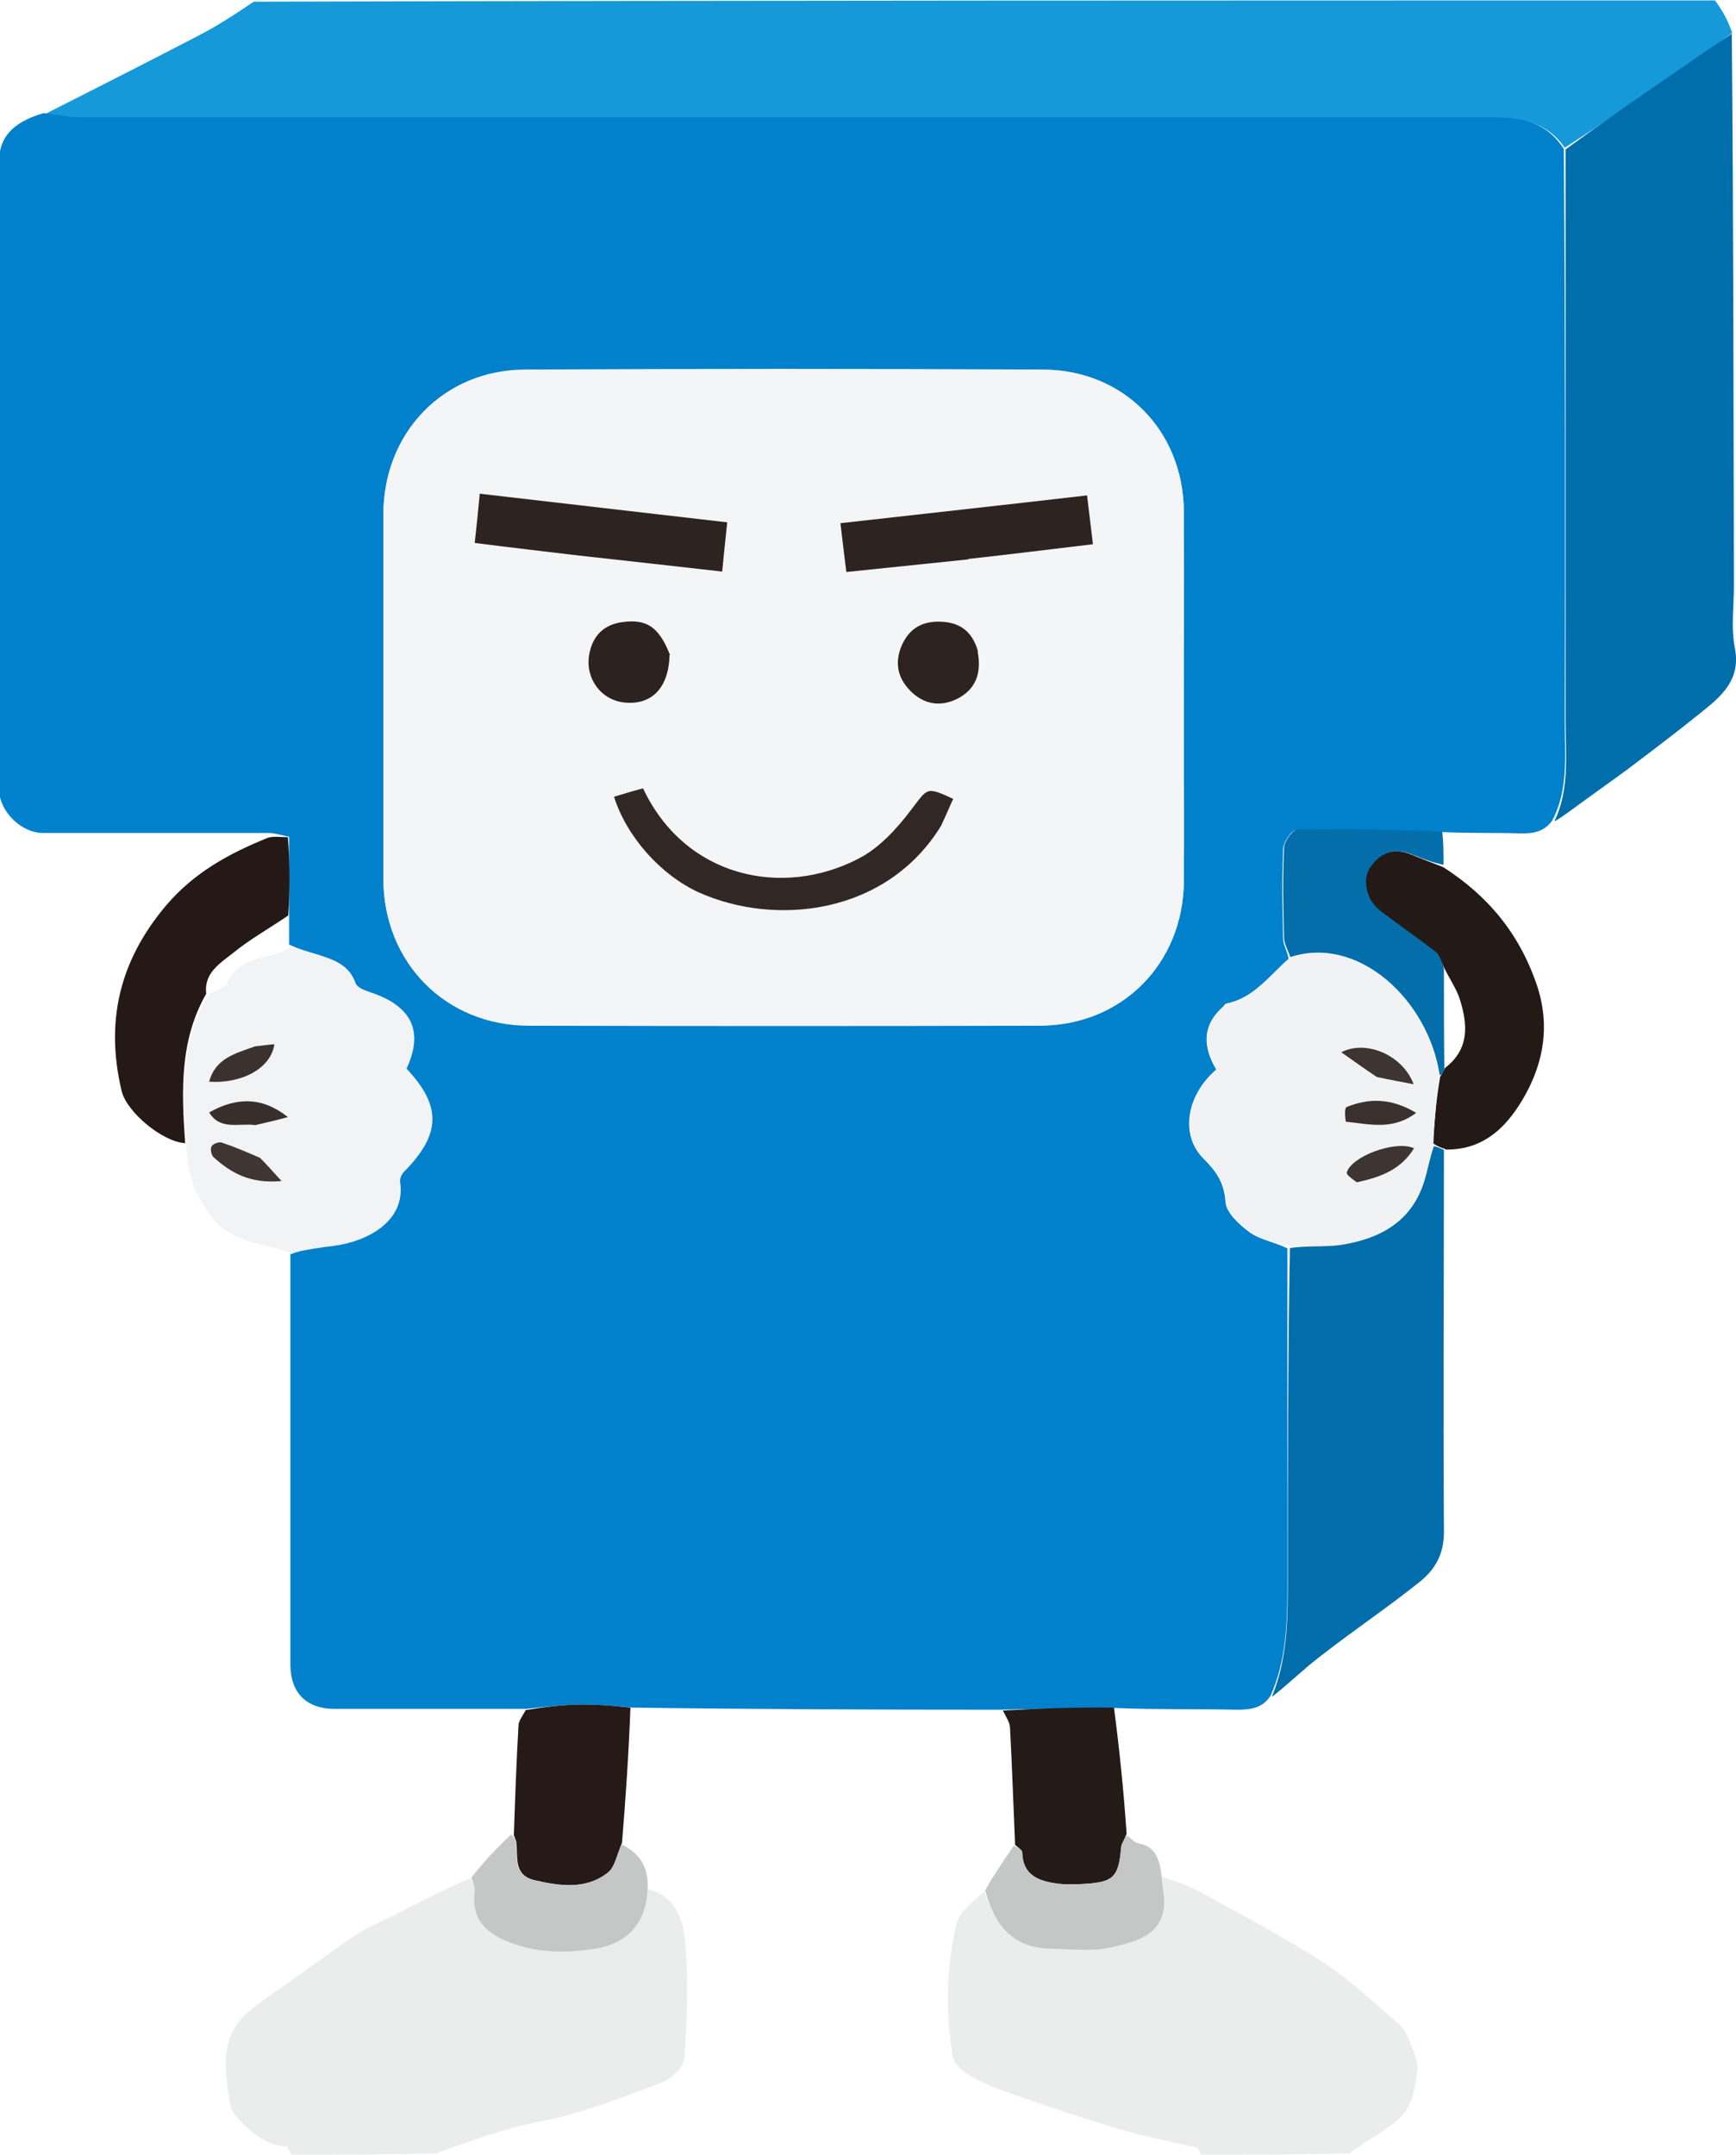 <?xml version="1.0" encoding="UTF-8"?>
<svg id="Layer_1" data-name="Layer 1" xmlns="http://www.w3.org/2000/svg" version="1.1" viewBox="0 0 412.5 512">
  <defs>
    <style>
      .cls-1 {
        fill: #3e3532;
      }

      .cls-1, .cls-2, .cls-3, .cls-4, .cls-5, .cls-6, .cls-7, .cls-8, .cls-9, .cls-10, .cls-11, .cls-12, .cls-13, .cls-14, .cls-15, .cls-16, .cls-17, .cls-18, .cls-19, .cls-20, .cls-21, .cls-22 {
        stroke-width: 0px;
      }

      .cls-2 {
        fill: #c5c6c6;
      }

      .cls-3 {
        fill: #382e2b;
      }

      .cls-4 {
        fill: #f4f5f6;
      }

      .cls-5 {
        fill: #3a302d;
      }

      .cls-6 {
        fill: #312724;
      }

      .cls-7 {
        fill: #1599d8;
      }

      .cls-8 {
        fill: #231917;
      }

      .cls-9 {
        fill: #006eab;
      }

      .cls-10 {
        fill: #f1f3f4;
      }

      .cls-11 {
        fill: #251a18;
      }

      .cls-12 {
        fill: #ebecec;
      }

      .cls-13 {
        fill: #2d2320;
      }

      .cls-14 {
        fill: #241916;
      }

      .cls-15 {
        fill: #f0f2f4;
      }

      .cls-16 {
        fill: #046eaa;
      }

      .cls-17 {
        fill: #016eab;
      }

      .cls-18 {
        fill: #3b312f;
      }

      .cls-19 {
        fill: #241a17;
      }

      .cls-20 {
        fill: #2c221f;
      }

      .cls-21 {
        fill: #3f3633;
      }

      .cls-22 {
        fill: #0180cc;
      }
    </style>
  </defs>
  <path class="cls-7" d="M10.9,27c12-6.1,24.1-12.2,36-18.4,4.7-2.4,9.1-5.3,13.4-8.2,115.4-.3,231.1-.3,347.2-.3,1.8,2.4,3.1,4.8,4.1,7.7-4.6,3.4-8.7,6.3-12.9,9.2-8.8,6.1-17.7,12.2-26.9,18.1-4.3-6.2-10.1-7-16.8-7-111.8.1-223.5,0-335.3,0-3,0-5.9-.6-8.9-1Z"/>
  <path class="cls-12" d="M285.5,512c-.6-.6-.7-1.6-1-1.7-6.1-1.5-12.3-2.6-18.3-4.4-9.2-2.7-18.3-5.8-27.4-9-3.3-1.1-6.5-2.6-9.5-4.5-1.4-.9-2.8-2.7-3-4.3-1.6-10.4-1.5-20.9,1-31.1.7-2.9,4-5.2,6.6-7.7,2.5,8.5,7.3,13.6,16.4,13.7,4.8,0,9.7.7,14.2-.4,5-1.3,11.2-2.5,12.2-9.4.3-2.4-.4-4.9-.6-7.4,3,1.2,6.1,2.1,8.9,3.6,9.9,5.5,20,10.7,29.5,16.9,6.4,4.1,11.9,9.5,17.7,14.4,1.2,1,2.1,2.6,2.7,4.1.9,2.4,2.2,5,1.9,7.3-.5,3.7-1.3,8.1-3.6,10.5-3.5,3.6-8.4,5.8-12.5,9-11.4.3-23.1.3-35.2.3Z"/>
  <path class="cls-12" d="M154,448.9c5.9,1.2,8.1,6.7,8.6,10.9,1.1,9.7.7,19.6,0,29.3-.1,2-3.1,4.8-5.4,5.7-9.6,3.6-19.1,7.4-29.2,9.3-8.4,1.6-16.5,4.7-24.4,7.5-11,.3-22.4.3-34.2.3-.8-.7-1-1.9-1.4-1.9-4.7-.3-7.9-3.1-10.9-6.1-1-1-2.2-2.4-2.4-3.8-1.2-7.8-2.8-15.9,4.2-22,4-3.4,8.5-6.2,12.8-9.3,4.4-3.1,8.7-6.4,13.2-9.3,3-1.9,6.3-3.2,9.4-4.8,5.6-2.9,11.1-5.7,17.4-8.5.8,1.1,1.2,2.1,1.1,3-.9,6.2,2.2,9.7,7.6,11.9,6.8,2.7,13.7,2.9,20.9,1.8,7.8-1.2,12.3-6.2,12.6-14.1Z"/>
  <path class="cls-22" d="M238,406.2c-29,0-58-.1-87.8-.5-4.9-.5-9-.8-13.1-.7-4,.1-8.1.6-12.1,1-15.2,0-30.3,0-45.5,0-6.7,0-10.5-3.8-10.5-10.6,0-32.2,0-64.3,0-97.4,3.4-1.3,6.7-1.8,10-2.2,7.9-1,17.1-5.8,15.8-15-.1-.8.4-2,.9-2.6,8.8-8.9,9-15.5.6-24.5,4.1-8.8,1.3-14.8-8.2-17.9-1.4-.5-3.5-1.2-3.9-2.4-1.5-4.3-5-5.4-8.7-6.6-2.3-.7-4.6-1.3-6.8-2.4,0-2.5,0-4.5,0-7,0-6.5,0-12.5,0-18.6-1.7-.3-3.3-.9-5-.9-17.8,0-35.6,0-53.5,0-5.2,0-10.4-5.2-10.4-10.3,0-49.8,0-99.6,0-149.4,0-5.6,3.3-9.2,10.5-11.3,3.3.3,6.3,1,9.2,1,111.8,0,223.5,0,335.3,0,6.7,0,12.5.9,16.8,7.5.3,45.7.3,90.8.2,135.8,0,8.1,1,16.3-3,23.8-1.9,2.6-4.5,3.1-7.6,3-5.8-.2-11.6,0-18.2-.3-12.2-.4-23.6-.7-35-.5-1.1,0-3,2.8-3.1,4.4-.3,7.1-.2,14.2,0,21.4,0,1.5,1,3,1.3,4.8-4.8,4.2-8.4,9.4-14.9,10.7-.3,0-.4.5-.7.7-5.1,4.5-4.7,9.7-1.6,14.9-7.2,6.2-8.6,15.7-3,21.2,3,3,4.9,5.7,5.2,10.3.2,2.6,3.4,5.5,5.9,7.3,2.5,1.7,5.8,2.2,8.8,3.7,0,26.9,0,53.3,0,79.7,0,9.1-.2,18.1-4,26.6-1.9,2.9-4.6,3.3-7.9,3.3-9.4-.2-18.8,0-28.9-.4-9.6,0-18.4.2-27.2.4M281.3,171.5c0-16.7,0-33.3,0-50-.1-19.1-14.2-33.6-33.4-33.7-41-.2-82-.2-123,0-19.4,0-33.8,14.9-33.8,34.4,0,28.8,0,57.6,0,86.5,0,19.9,14.8,34.9,34.6,34.9,40.5.1,81,.1,121.5,0,19.4,0,33.9-14.7,34.1-34.2.1-12.3,0-24.7,0-38Z"/>
  <path class="cls-9" d="M369.4,195c3.6-7.5,2.6-15.7,2.6-23.8,0-45.1,0-90.1,0-135.7,8.9-6.5,17.7-12.6,26.6-18.7,4.2-2.9,8.4-5.8,12.9-8.8.4,43.7.4,87.5.5,131.3,0,4.8-.7,9.8.2,14.5,1.6,7.9-3.4,11.8-8.4,15.8-5.6,4.5-11.4,8.9-17.1,13.2-4.2,3.1-8.5,6.1-12.7,9.2-1.4,1-2.7,2-4.5,3.1Z"/>
  <path class="cls-17" d="M302.3,402.9c3.5-8.6,3.7-17.6,3.7-26.7,0-26.4,0-52.8.5-79.7,4.3-.6,8.1-.2,11.9-.7,9.2-1.4,16.8-5.3,19.9-14.8.9-2.8,1.4-5.8,2.4-8.7,1,.2,1.7.6,2.4.9,0,30.3-.2,60.5,0,90.8,0,5.4-2.2,8.9-5.6,11.7-7.6,6.1-15.8,11.6-23.5,17.6-4,3-7.6,6.6-11.7,9.8Z"/>
  <path class="cls-8" d="M343.5,273c-1.1-.3-1.8-.6-2.9-1.3.2-5.5.7-10.6,1.6-15.9.5-.7.7-1.3,1.2-2.1,5.8-4.5,5.3-10.2,3.6-15.9-.8-2.8-2.6-5.2-4-8.2-.7-1.4-1.2-2.8-2.1-3.5-4.3-3.3-8.7-6.4-13.1-9.7-3.2-2.5-4.4-7.5-2.3-10.5,2.5-3.5,5.9-4.6,10-2.8,2.4,1,4.9,1.9,7.4,2.9,10.6,6.8,18.1,15.7,22.3,28.1,3.2,9.6,1.5,18.2-2.7,25.9-3.7,6.7-9.3,13.4-19.2,13.1Z"/>
  <path class="cls-16" d="M343.1,205.5c-2.4-.5-4.9-1.4-7.4-2.4-4.1-1.8-7.5-.7-10,2.8-2.2,3-1,8,2.3,10.5,4.3,3.3,8.8,6.4,13.1,9.7.9.7,1.4,2.1,2,4,0,8.5,0,16.1.1,23.8-.2.6-.4,1.2-1.1,1.6-2.7-18-19.4-33.4-35.5-28.1-.5-1.5-1.4-3-1.5-4.5-.2-7.1-.3-14.3,0-21.4,0-1.6,2-4.3,3.1-4.4,11.4-.2,22.8,0,34.5.5.3,2.6.3,5,.3,7.8Z"/>
  <path class="cls-19" d="M238.3,406.4c8.5-.5,17.4-.8,26.4-.7,1.3,10,2.3,19.7,3,30-.6,1.5-1.2,2.4-1.3,3.2-.6,7.1-1.8,8.3-8.9,8.7-2.1.1-4.3.2-6.4-.1-4.3-.6-8.1-2-8.2-7.4,0-.6-1.1-1.2-1.7-1.8-.4-9.2-.7-18.4-1.2-27.7,0-1.3-.9-2.6-1.7-4.2Z"/>
  <path class="cls-2" d="M241,438.6c.8.3,1.9.9,1.9,1.5.1,5.5,3.9,6.8,8.2,7.4,2.1.3,4.3.2,6.4.1,7.1-.4,8.3-1.6,8.9-8.7,0-.9.7-1.7,1.3-2.8,1.1.5,1.8,1.7,2.6,1.8,4.2.7,5.2,3.7,5.7,7.6.2,2.8.9,5.4.6,7.7-.9,6.9-7.1,8.1-12.2,9.4-4.5,1.1-9.5.5-14.2.4-9.1,0-13.9-5.2-16.1-13.9,2-3.6,4.3-6.9,6.8-10.6Z"/>
  <path class="cls-10" d="M68.9,225c2.3.7,4.6,1.3,6.9,2,3.7,1.1,7.2,2.3,8.7,6.6.4,1.1,2.4,1.9,3.9,2.4,9.5,3.1,12.3,9.1,8.2,17.9,8.4,8.9,8.2,15.6-.6,24.5-.6.6-1.1,1.8-.9,2.6,1.3,9.2-7.9,14-15.8,15-3.3.4-6.6.9-10.1,1.7-6.3-2.4-13.7-2.1-18.7-8.3-4.1-5-5.9-10.3-6.2-17.3-1-12.9-1.3-24.9,5.3-35.9,1.7-.9,3.8-1.4,4.3-2.6,3-6.8,10.2-5.5,15.2-8.5M61.5,275c-2.9-1.2-5.7-2.4-8.7-3.4-.7-.2-2.1.2-2.5.8-.4.6-.1,2.1.4,2.6,4.1,3.6,8.6,6.4,16.2,5.7-2.2-2.5-3.5-3.9-5.4-5.7M61,267.3c2.2-.6,4.4-1.1,7.3-1.9-5.8-4.7-11.9-4.9-18.7-1.1,2.7,4.3,7,2.5,11.3,3M60.2,248.7c-4.3,1.6-9,2.6-10.5,8.3,8.1.5,14.7-3.3,15.5-8.9-1.5.1-2.9.2-5,.6Z"/>
  <path class="cls-14" d="M49,236.1c-6.3,11-5.9,23-5,35.5-5.4-.3-13.9-7.4-15.1-12.4-3.9-16.4-.6-30.8,10.5-44,6.7-7.9,15-12.4,24.1-16.1,1.3-.5,3-.2,4.9-.2.5,6,.5,12.1.1,18.6-4.7,3.2-9.2,5.7-13.1,8.9-3,2.4-7,4.7-6.4,9.7Z"/>
  <path class="cls-11" d="M124.8,406.3c4.3-.7,8.3-1.2,12.3-1.3,4.1-.1,8.3.2,12.7.7-.4,10.7-1.1,21.1-2,32.1-1.2,2.9-1.7,5.8-3.3,7.1-5.3,4.1-11.5,3.2-17.5,1.8-5-1.2-3.9-5.4-4.3-8.8,0-.6-.4-1.2-.6-1.9.3-8.7.6-17.3,1.1-26,0-1.2,1-2.3,1.7-3.7Z"/>
  <path class="cls-2" d="M121.6,436c.6.6.9,1.2,1,1.9.4,3.5-.7,7.6,4.3,8.8,6.1,1.4,12.2,2.4,17.5-1.8,1.7-1.3,2.1-4.2,3.3-6.7,4.1,2,6.4,5.2,6.2,10.3-.2,8.3-4.8,13.3-12.6,14.5-7.2,1.1-14.1,1-20.9-1.8-5.3-2.2-8.5-5.7-7.6-11.9.1-.9-.3-1.9-.8-3.2,2.8-3.6,5.9-6.9,9.4-10.2Z"/>
  <path class="cls-4" d="M281.3,172c0,12.8,0,25.2,0,37.5-.2,19.5-14.7,34.1-34.1,34.2-40.5.1-81,.1-121.5,0-19.8,0-34.6-15-34.6-34.9,0-28.8,0-57.6,0-86.5,0-19.5,14.4-34.4,33.8-34.4,41-.2,82-.2,123,0,19.1,0,33.2,14.6,33.4,33.7.1,16.7,0,33.3,0,50.5M224,195.6c.9-1.9,1.7-3.9,2.6-5.8-6.5-3-6-2.6-10,2.6-3.5,4.5-7.6,9.1-12.5,11.6-18.1,9.3-41.2,4.5-51.2-16.7-2.2.7-4.6,1.4-6.9,2,3.1,9.6,11.2,18.6,20.1,22.7,18.2,8.3,44.7,5.5,57.9-16.4M230.5,132.8c9.5-1.1,19-2.3,29.1-3.5-.5-4-.9-7.6-1.4-11.6-19.9,2.2-39.1,4.4-58.6,6.6.5,4.3.9,7.7,1.4,11.6,9.8-1,19.2-2,29.5-3M138.1,132.1c11.1,1.3,22.3,2.5,33.5,3.8.5-4.2.8-7.6,1.2-11.7-19.8-2.3-39.1-4.5-58.8-6.8-.5,4.4-.8,7.9-1.2,11.7,8.6,1,16.5,1.9,25.2,3M232.2,154.4c-1.4-4.9-4.8-6.8-9.7-6.7-4.3,0-7.1,2.4-8.6,6.3-1.6,4.2-.5,7.7,2.9,10.7,3.3,2.9,7,3.1,10.6,1.3,4.4-2.2,5.9-6,4.8-11.6M159,155.3c-2.5-6.2-5.4-8.2-11.2-7.5-4.5.6-7.1,3.4-7.9,7.7-1,5.8,2.8,10.9,8.3,11.4,6.5.7,10.6-3.5,10.8-11.7Z"/>
  <path class="cls-15" d="M306.4,227.7c16.3-5.6,33,9.8,35.4,27.9-.4,5.5-.9,10.6-1.4,16.2-.7,3.3-1.2,6.3-2.1,9.1-3.2,9.5-10.7,13.5-19.9,14.8-3.7.6-7.6.2-11.9.3-3.4-1-6.8-1.5-9.2-3.2-2.5-1.8-5.7-4.7-5.9-7.3-.3-4.5-2.2-7.3-5.2-10.3-5.6-5.5-4.1-15,3-21.2-3.1-5.2-3.4-10.4,1.6-14.9.2-.2.4-.6.7-.7,6.5-1.3,10.1-6.5,14.9-10.7M322.7,280.9c5.3-1.2,10.2-3,13.3-8.1-4.5-2-15,2-16,5.8-.1.6,1.3,1.5,2.7,2.3M327.5,256c2.6.5,5.2,1,8.3,1.6-2.5-6.8-11.2-10.8-17.2-7.6,3,2.2,5.6,4,8.8,6M320.1,266.7c5.3.4,10.8,1.9,16.3-2.3-6-3.6-11.3-3.5-16.5-1.4-.5.2-.4,2.2.2,3.7Z"/>
  <path class="cls-21" d="M61.8,275.1c1.6,1.6,2.9,3.1,5.1,5.5-7.6.7-12.1-2-16.2-5.7-.5-.5-.8-2-.4-2.6.4-.6,1.8-1.1,2.5-.8,3,1,5.8,2.2,9,3.6Z"/>
  <path class="cls-3" d="M60.6,267.3c-3.9-.5-8.3,1.3-10.9-3,6.7-3.8,12.8-3.6,18.7,1.1-2.9.8-5.1,1.3-7.7,1.9Z"/>
  <path class="cls-18" d="M60.6,248.6c1.8-.2,3.1-.4,4.6-.5-.8,5.6-7.5,9.4-15.5,8.9,1.5-5.6,6.2-6.7,10.9-8.4Z"/>
  <path class="cls-6" d="M223.8,195.9c-13,21.5-39.6,24.3-57.8,16.1-8.9-4.1-17-13-20.1-22.7,2.3-.7,4.6-1.4,6.9-2,10,21.2,33.1,26.1,51.2,16.7,4.9-2.5,9.1-7.1,12.5-11.6,4-5.2,3.5-5.6,10-2.6-.9,1.9-1.7,3.9-2.8,6.2Z"/>
  <path class="cls-13" d="M230.1,132.9c-9.8,1-19.2,2-29,3-.5-3.9-.9-7.3-1.4-11.6,19.5-2.2,38.7-4.3,58.6-6.6.5,4,.9,7.6,1.4,11.6-10.1,1.2-19.6,2.4-29.6,3.5Z"/>
  <path class="cls-13" d="M137.6,132c-8.3-1-16.2-1.9-24.8-3,.4-3.7.8-7.3,1.2-11.7,19.7,2.3,39,4.5,58.8,6.8-.4,4-.8,7.4-1.2,11.7-11.3-1.3-22.4-2.5-34-3.8Z"/>
  <path class="cls-13" d="M232.3,154.8c1,5.2-.5,9-4.8,11.2-3.6,1.8-7.3,1.6-10.6-1.3-3.3-3-4.4-6.5-2.9-10.7,1.5-3.9,4.2-6.2,8.6-6.3,4.9-.1,8.3,1.8,9.8,7.1Z"/>
  <path class="cls-20" d="M159.1,155.6c-.2,7.9-4.3,12-10.8,11.3-5.5-.6-9.3-5.7-8.3-11.4.8-4.4,3.4-7.1,7.9-7.7,5.8-.8,8.7,1.2,11.3,7.8Z"/>
  <path class="cls-1" d="M322.4,280.9c-1.1-.8-2.5-1.8-2.4-2.3,1-3.8,11.5-7.8,16-5.8-3.1,5.1-8,6.9-13.6,8.1Z"/>
  <path class="cls-1" d="M327.2,255.9c-2.9-1.9-5.5-3.8-8.5-5.9,6-3.1,14.7.8,17.2,7.6-3.2-.6-5.8-1.1-8.7-1.7Z"/>
  <path class="cls-5" d="M319.8,266.6c-.2-1.3-.4-3.3.2-3.6,5.2-2.1,10.5-2.2,16.5,1.4-5.6,4.2-11,2.7-16.7,2.1Z"/>
</svg>